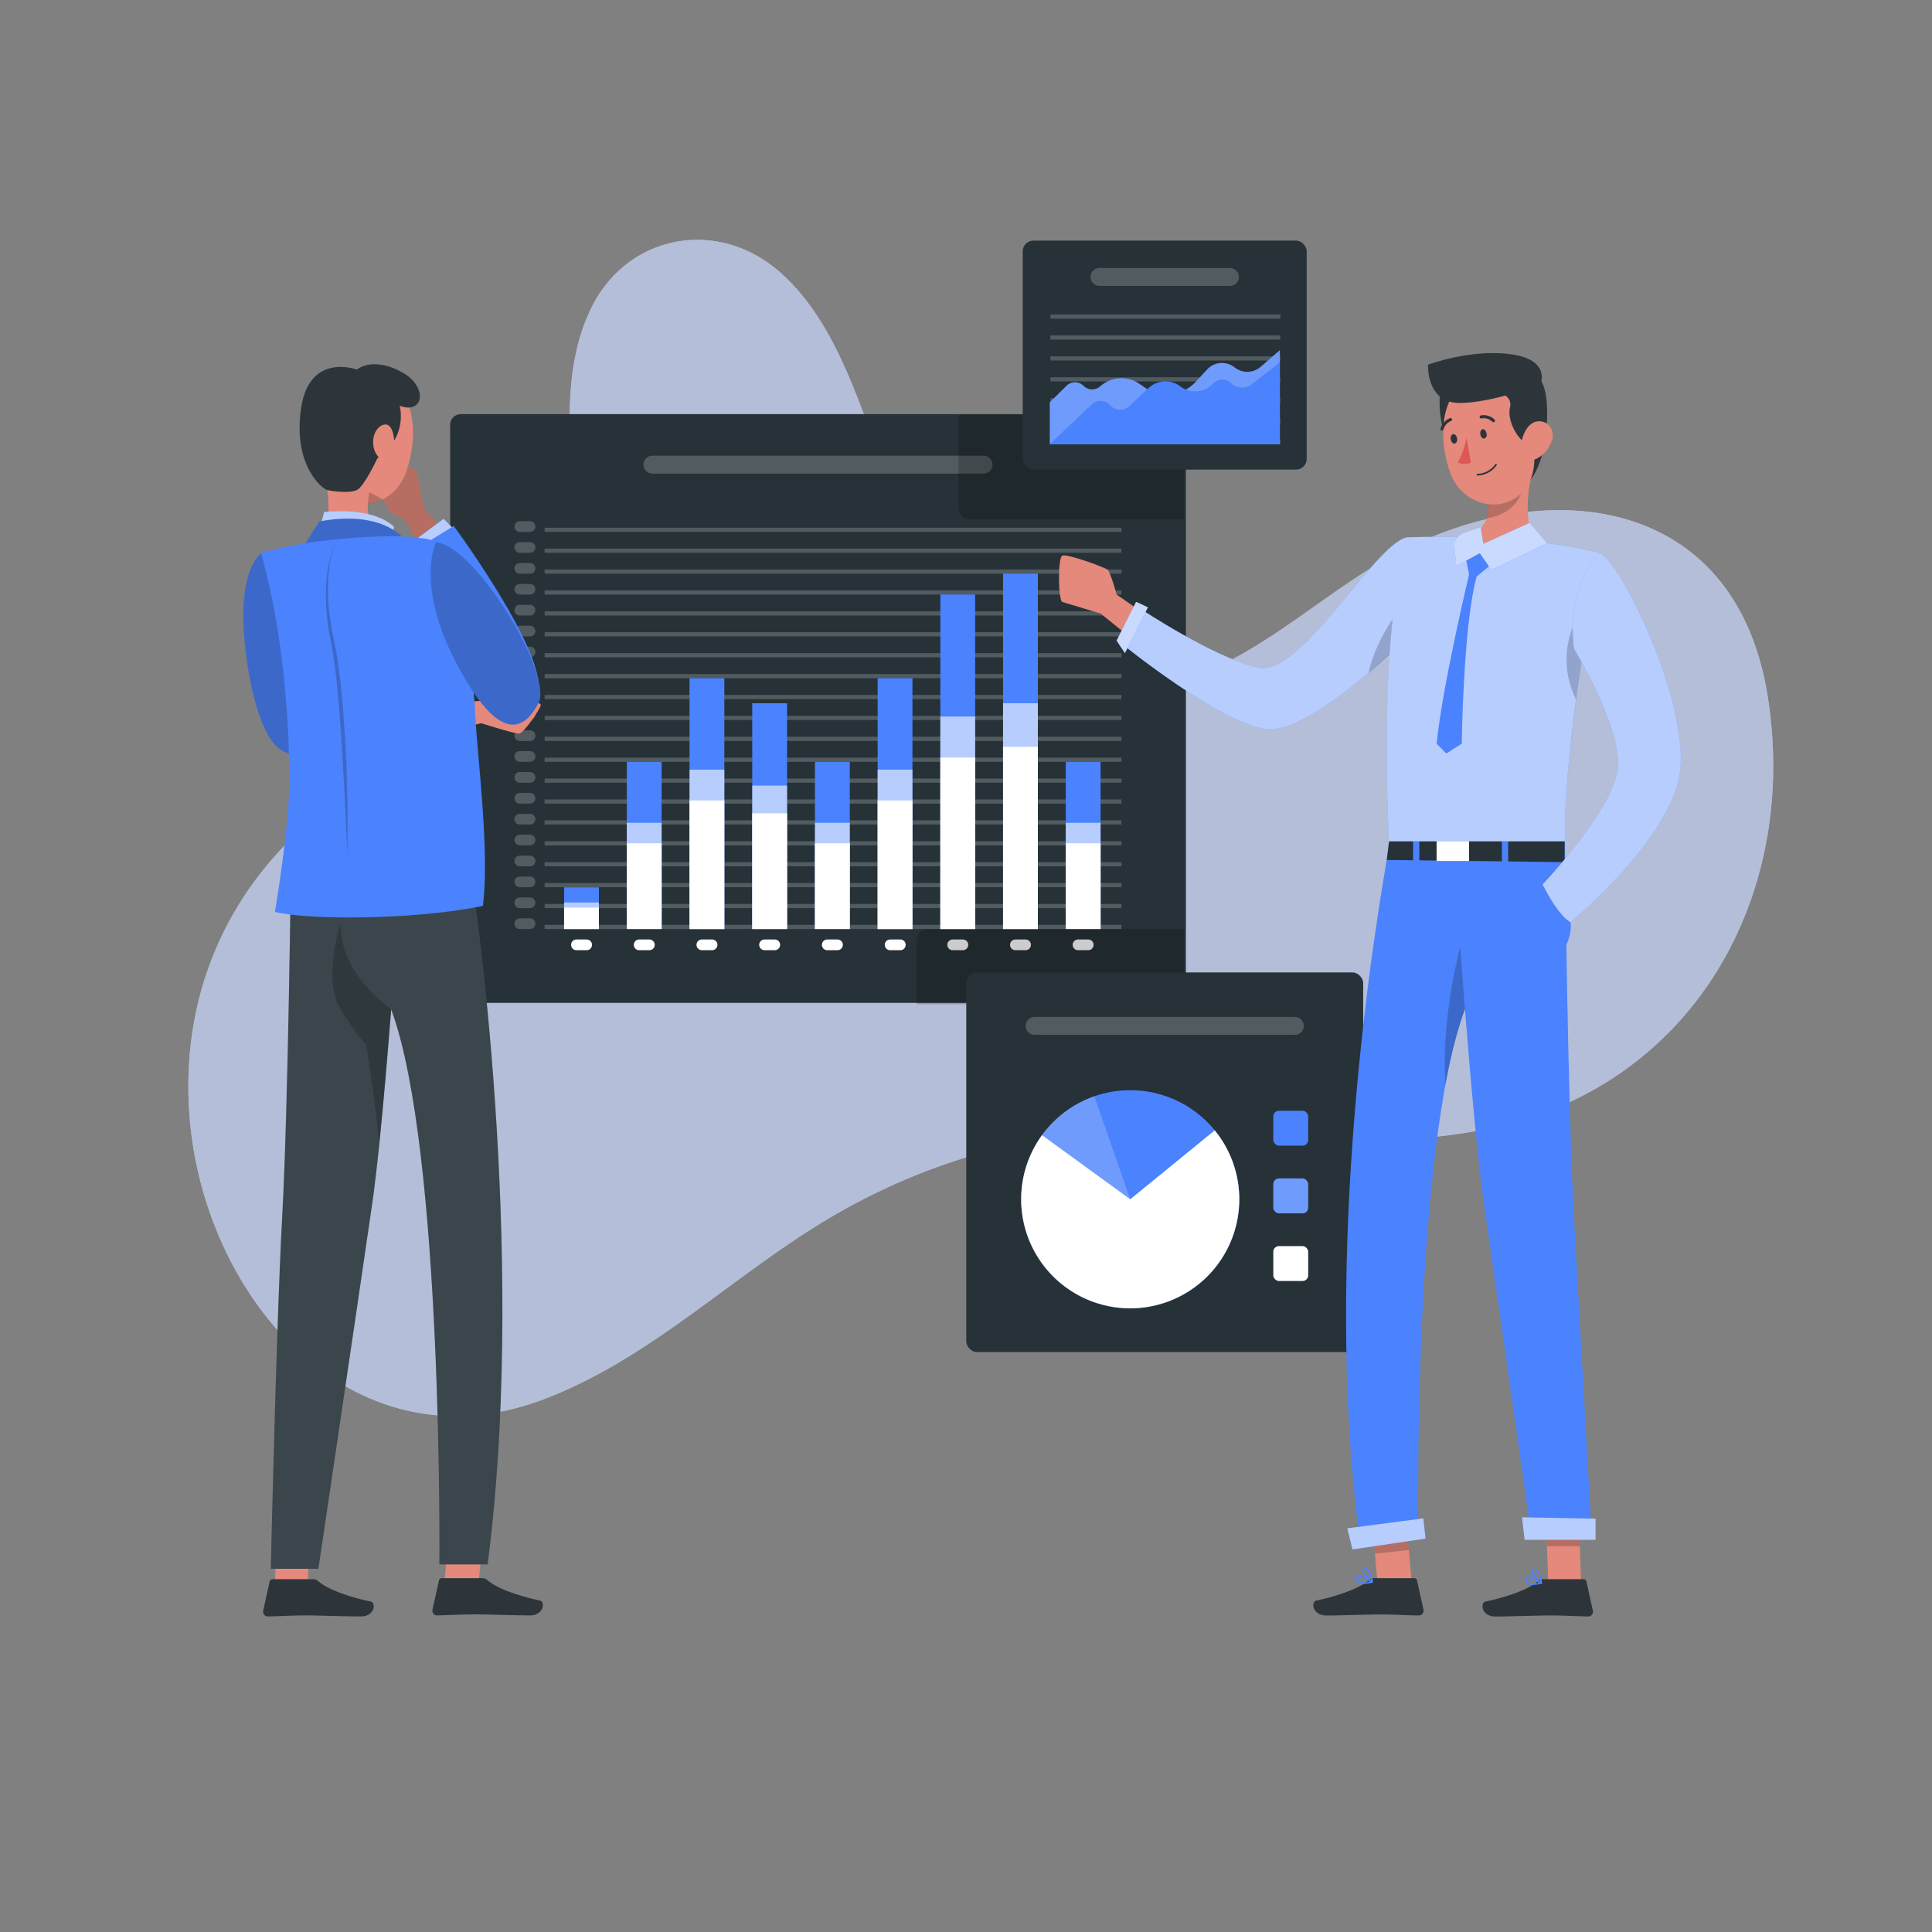 <svg id="Layer_1" data-name="Layer 1" xmlns="http://www.w3.org/2000/svg" viewBox="0 0 500 500"><rect x="0" y="0" width="500" height="500" fill="#808080" stroke="none"/><defs><style>.cls-1,.cls-12{opacity:0.7;}.cls-1,.cls-11,.cls-12,.cls-13,.cls-16,.cls-3,.cls-9{isolation:isolate;}.cls-2,.cls-3{fill:#cadafd;}.cls-3{opacity:0.9;}.cls-4{fill:#263238;}.cls-13,.cls-5,.cls-9{opacity:0.2;}.cls-11,.cls-12,.cls-16,.cls-6,.cls-9{fill:#fff;}.cls-7{fill:#4b82fd;}.cls-11,.cls-8{opacity:0.6;}.cls-10{fill:#e4897b;}.cls-14{fill:#2e353a;}.cls-15{fill:#de5753;}.cls-16{opacity:0.1;}</style></defs><g id="freepik--background-simple--inject-12" class="cls-1"><path class="cls-2" d="M161.63,68.76c11.37-9.21,28-9.19,40.38,1.82,15.45,13.76,20.84,36.51,28.56,54.92,8.66,20.49,19.83,44.28,42.65,51.71,12.77,4.15,26.93,1.89,39.25-3.45,19.19-8.3,34.09-23.67,53-32.57,39.8-18.71,84.21-10.2,92,39,8.35,52.47-20.07,101.44-72.71,112-28.79,5.8-58.74,1.51-87.63.65s-58.54,8-83.21,22.82c-24.34,14.6-45,35.27-71.68,45.88C91.75,381.84,52.33,336,49,288.16c-2.85-40.28,18.77-73.56,54.42-90.54,8.54-4.06,17.4-7.57,25.25-12.83,36.6-24.5,8.26-70.77,24-104.35A32.72,32.72,0,0,1,161.63,68.76Z"/><path class="cls-3" d="M161.63,68.76c11.37-9.21,28-9.19,40.38,1.82,15.45,13.76,20.84,36.51,28.56,54.92,8.66,20.49,19.83,44.28,42.65,51.71,12.77,4.15,26.93,1.89,39.25-3.45,19.19-8.3,34.09-23.67,53-32.57,39.8-18.71,84.21-10.2,92,39,8.35,52.47-20.07,101.44-72.71,112-28.79,5.8-58.74,1.51-87.63.65s-58.54,8-83.21,22.82c-24.34,14.6-45,35.27-71.68,45.88C91.75,381.84,52.33,336,49,288.16c-2.85-40.28,18.77-73.56,54.42-90.54,8.54-4.06,17.4-7.57,25.25-12.83,36.6-24.5,8.26-70.77,24-104.35A32.72,32.72,0,0,1,161.63,68.76Z"/></g><g id="freepik--Chart3--inject-12"><rect class="cls-4" x="116.5" y="107.18" width="190.41" height="152.37" rx="2.75"/><g class="cls-5"><rect class="cls-6" x="140.94" y="239.35" width="149.3" height="1.08"/><rect class="cls-6" x="140.94" y="233.94" width="149.3" height="1.08"/><rect class="cls-6" x="140.94" y="228.53" width="149.3" height="1.08"/><rect class="cls-6" x="140.94" y="223.12" width="149.3" height="1.08"/><rect class="cls-6" x="140.94" y="217.71" width="149.3" height="1.08"/><rect class="cls-6" x="140.94" y="212.3" width="149.3" height="1.08"/><rect class="cls-6" x="140.94" y="206.9" width="149.3" height="1.08"/><rect class="cls-6" x="140.94" y="201.49" width="149.3" height="1.08"/><rect class="cls-6" x="140.94" y="196.08" width="149.3" height="1.08"/><rect class="cls-6" x="140.94" y="190.67" width="149.3" height="1.08"/><rect class="cls-6" x="140.94" y="185.26" width="149.3" height="1.08"/><rect class="cls-6" x="140.94" y="179.85" width="149.3" height="1.08"/><rect class="cls-6" x="140.94" y="174.44" width="149.3" height="1.08"/><rect class="cls-6" x="140.94" y="169.03" width="149.3" height="1.08"/><rect class="cls-6" x="140.94" y="163.62" width="149.3" height="1.08"/><rect class="cls-6" x="140.94" y="158.21" width="149.3" height="1.08"/><rect class="cls-6" x="140.94" y="152.8" width="149.3" height="1.08"/><rect class="cls-6" x="140.94" y="147.39" width="149.3" height="1.08"/><rect class="cls-6" x="140.94" y="141.98" width="149.3" height="1.08"/><rect class="cls-6" x="140.94" y="136.58" width="149.3" height="1.08"/></g><rect class="cls-7" x="145.99" y="229.64" width="9.01" height="10.8"/><rect class="cls-7" x="162.22" y="197.16" width="9.01" height="43.27"/><rect class="cls-7" x="178.45" y="175.51" width="9.01" height="64.92"/><rect class="cls-7" x="194.68" y="182" width="9.01" height="58.43"/><rect class="cls-7" x="210.91" y="197.16" width="9.01" height="43.27"/><rect class="cls-7" x="227.13" y="175.51" width="9.01" height="64.92"/><rect class="cls-7" x="243.36" y="153.85" width="9.01" height="86.58"/><rect class="cls-7" x="259.59" y="148.44" width="9.01" height="91.99"/><rect class="cls-7" x="275.82" y="197.16" width="9.01" height="43.27"/><g class="cls-8"><rect class="cls-6" x="145.99" y="233.57" width="9.01" height="6.86"/><rect class="cls-6" x="162.22" y="212.94" width="9.01" height="27.49"/><rect class="cls-6" x="178.45" y="199.19" width="9.01" height="41.24"/><rect class="cls-6" x="194.68" y="203.31" width="9.01" height="37.12"/><rect class="cls-6" x="210.91" y="212.94" width="9.01" height="27.49"/><rect class="cls-6" x="227.13" y="199.19" width="9.01" height="41.24"/><rect class="cls-6" x="243.36" y="185.44" width="9.01" height="54.99"/><rect class="cls-6" x="259.59" y="182" width="9.01" height="58.43"/><rect class="cls-6" x="275.82" y="212.94" width="9.01" height="27.49"/></g><g class="cls-5"><path class="cls-6" d="M134.53,237.66h2.64a1.38,1.38,0,0,1,1.38,1.39h0a1.38,1.38,0,0,1-1.38,1.38h-2.64a1.38,1.38,0,0,1-1.39-1.38h0A1.39,1.39,0,0,1,134.53,237.66Z"/><path class="cls-6" d="M134.53,232.25h2.64a1.38,1.38,0,0,1,1.38,1.39h0a1.38,1.38,0,0,1-1.38,1.38h-2.64a1.38,1.38,0,0,1-1.39-1.38h0A1.39,1.39,0,0,1,134.53,232.25Z"/><path class="cls-6" d="M134.53,226.85h2.64a1.38,1.38,0,0,1,1.38,1.38h0a1.38,1.38,0,0,1-1.38,1.38h-2.64a1.38,1.38,0,0,1-1.39-1.38h0A1.38,1.38,0,0,1,134.53,226.85Z"/><path class="cls-6" d="M134.53,221.44h2.64a1.38,1.38,0,0,1,1.38,1.38h0a1.38,1.38,0,0,1-1.38,1.39h-2.64a1.39,1.39,0,0,1-1.39-1.39h0A1.38,1.38,0,0,1,134.53,221.44Z"/><path class="cls-6" d="M134.53,216h2.64a1.38,1.38,0,0,1,1.38,1.38h0a1.38,1.38,0,0,1-1.38,1.39h-2.64a1.39,1.39,0,0,1-1.39-1.39h0A1.38,1.38,0,0,1,134.53,216Z"/><path class="cls-6" d="M134.53,210.62h2.64a1.38,1.38,0,0,1,1.38,1.38h0a1.38,1.38,0,0,1-1.38,1.39h-2.64a1.39,1.39,0,0,1-1.39-1.39h0A1.38,1.38,0,0,1,134.53,210.62Z"/><path class="cls-6" d="M134.53,205.21h2.64a1.38,1.38,0,0,1,1.38,1.38h0a1.38,1.38,0,0,1-1.38,1.39h-2.64a1.39,1.39,0,0,1-1.39-1.39h0A1.38,1.38,0,0,1,134.53,205.21Z"/><path class="cls-6" d="M134.53,199.8h2.64a1.38,1.38,0,0,1,1.38,1.38h0a1.38,1.38,0,0,1-1.38,1.39h-2.64a1.39,1.39,0,0,1-1.39-1.39h0A1.38,1.38,0,0,1,134.53,199.8Z"/><path class="cls-6" d="M134.53,194.39h2.64a1.38,1.38,0,0,1,1.38,1.38h0a1.38,1.38,0,0,1-1.38,1.39h-2.64a1.39,1.39,0,0,1-1.39-1.39h0A1.38,1.38,0,0,1,134.53,194.39Z"/><path class="cls-6" d="M134.53,189h2.64a1.38,1.38,0,0,1,1.38,1.38h0a1.38,1.38,0,0,1-1.38,1.39h-2.64a1.39,1.39,0,0,1-1.39-1.39h0A1.38,1.38,0,0,1,134.53,189Z"/><path class="cls-6" d="M134.53,183.57h2.64a1.38,1.38,0,0,1,1.38,1.39h0a1.38,1.38,0,0,1-1.38,1.38h-2.64a1.38,1.38,0,0,1-1.39-1.38h0A1.39,1.39,0,0,1,134.53,183.57Z"/><path class="cls-6" d="M134.53,178.16h2.64a1.38,1.38,0,0,1,1.38,1.39h0a1.38,1.38,0,0,1-1.38,1.38h-2.64a1.38,1.38,0,0,1-1.39-1.38h0A1.39,1.39,0,0,1,134.53,178.16Z"/><path class="cls-6" d="M134.53,172.75h2.64a1.38,1.38,0,0,1,1.38,1.39h0a1.38,1.38,0,0,1-1.38,1.38h-2.64a1.38,1.38,0,0,1-1.39-1.38h0A1.39,1.39,0,0,1,134.53,172.75Z"/><path class="cls-6" d="M134.53,167.34h2.64a1.38,1.38,0,0,1,1.38,1.39h0a1.38,1.38,0,0,1-1.38,1.38h-2.64a1.38,1.38,0,0,1-1.39-1.38h0A1.39,1.39,0,0,1,134.53,167.34Z"/><path class="cls-6" d="M134.53,161.93h2.64a1.38,1.38,0,0,1,1.38,1.39h0a1.38,1.38,0,0,1-1.38,1.38h-2.64a1.38,1.38,0,0,1-1.39-1.38h0A1.39,1.39,0,0,1,134.53,161.93Z"/><path class="cls-6" d="M134.53,156.52h2.64a1.38,1.38,0,0,1,1.38,1.39h0a1.38,1.38,0,0,1-1.38,1.38h-2.64a1.38,1.38,0,0,1-1.39-1.38h0A1.39,1.39,0,0,1,134.53,156.52Z"/><path class="cls-6" d="M134.53,151.12h2.64a1.38,1.38,0,0,1,1.38,1.38h0a1.38,1.38,0,0,1-1.38,1.38h-2.64a1.38,1.38,0,0,1-1.39-1.38h0A1.38,1.38,0,0,1,134.53,151.12Z"/><path class="cls-6" d="M134.53,145.71h2.64a1.38,1.38,0,0,1,1.38,1.38h0a1.38,1.38,0,0,1-1.38,1.39h-2.64a1.39,1.39,0,0,1-1.39-1.39h0A1.38,1.38,0,0,1,134.53,145.71Z"/><path class="cls-6" d="M134.53,140.3h2.64a1.38,1.38,0,0,1,1.38,1.38h0a1.38,1.38,0,0,1-1.38,1.39h-2.64a1.39,1.39,0,0,1-1.39-1.39h0A1.38,1.38,0,0,1,134.53,140.3Z"/><path class="cls-6" d="M134.53,134.89h2.64a1.38,1.38,0,0,1,1.38,1.38h0a1.38,1.38,0,0,1-1.38,1.39h-2.64a1.39,1.39,0,0,1-1.39-1.39h0A1.38,1.38,0,0,1,134.53,134.89Z"/></g><path class="cls-6" d="M149.19,243.14h2.64a1.38,1.38,0,0,1,1.38,1.38h0a1.38,1.38,0,0,1-1.38,1.39h-2.64a1.39,1.39,0,0,1-1.39-1.39h0A1.38,1.38,0,0,1,149.19,243.14Z"/><path class="cls-6" d="M165.41,243.14h2.64a1.38,1.38,0,0,1,1.39,1.38h0a1.39,1.39,0,0,1-1.39,1.39h-2.64a1.38,1.38,0,0,1-1.38-1.39h0A1.38,1.38,0,0,1,165.41,243.14Z"/><path class="cls-6" d="M181.64,243.14h2.64a1.38,1.38,0,0,1,1.39,1.38h0a1.39,1.39,0,0,1-1.39,1.39h-2.64a1.38,1.38,0,0,1-1.38-1.39h0A1.38,1.38,0,0,1,181.64,243.14Z"/><path class="cls-6" d="M197.87,243.14h2.64a1.38,1.38,0,0,1,1.38,1.38h0a1.38,1.38,0,0,1-1.38,1.39h-2.64a1.39,1.39,0,0,1-1.39-1.39h0A1.38,1.38,0,0,1,197.87,243.14Z"/><path class="cls-6" d="M214.1,243.14h2.64a1.38,1.38,0,0,1,1.38,1.38h0a1.38,1.38,0,0,1-1.38,1.39H214.1a1.39,1.39,0,0,1-1.39-1.39h0A1.38,1.38,0,0,1,214.1,243.14Z"/><path class="cls-6" d="M230.32,243.14H233a1.38,1.38,0,0,1,1.39,1.38h0a1.39,1.39,0,0,1-1.39,1.39h-2.64a1.38,1.38,0,0,1-1.38-1.39h0A1.38,1.38,0,0,1,230.32,243.14Z"/><path class="cls-6" d="M246.55,243.14h2.64a1.38,1.38,0,0,1,1.39,1.38h0a1.39,1.39,0,0,1-1.39,1.39h-2.64a1.38,1.38,0,0,1-1.38-1.39h0A1.38,1.38,0,0,1,246.55,243.14Z"/><path class="cls-6" d="M262.78,243.14h2.64a1.38,1.38,0,0,1,1.38,1.38h0a1.38,1.38,0,0,1-1.38,1.39h-2.64a1.38,1.38,0,0,1-1.38-1.39h0A1.38,1.38,0,0,1,262.78,243.14Z"/><path class="cls-6" d="M279,243.14h2.64a1.38,1.38,0,0,1,1.38,1.38h0a1.38,1.38,0,0,1-1.38,1.39H279a1.39,1.39,0,0,1-1.39-1.39h0A1.38,1.38,0,0,1,279,243.14Z"/><path class="cls-9" d="M254.54,122.58h-85.7a2.31,2.31,0,0,1-2.31-2.32h0a2.31,2.31,0,0,1,2.31-2.32h85.7a2.32,2.32,0,0,1,2.32,2.31h0A2.33,2.33,0,0,1,254.54,122.58Z"/><g class="cls-5"><path d="M250.84,134.41h55.63V109.93a2.25,2.25,0,0,0-1.92-2.54,1.7,1.7,0,0,0-.39,0H248.05v23.8C248.05,132.7,249.32,134.41,250.84,134.41Z"/><path d="M306.47,256.79V240.43H240.36a3.18,3.18,0,0,0-3.13,2.83v16.65h66.93C305.68,259.91,306.47,258.32,306.47,256.79Z"/></g><rect class="cls-6" x="145.99" y="234.89" width="9.01" height="5.54"/><rect class="cls-6" x="162.22" y="218.24" width="9.01" height="22.18"/><rect class="cls-6" x="178.45" y="207.16" width="9.01" height="33.28"/><rect class="cls-6" x="194.68" y="210.48" width="9.01" height="29.95"/><rect class="cls-6" x="210.91" y="218.24" width="9.01" height="22.18"/><rect class="cls-6" x="227.13" y="207.16" width="9.01" height="33.28"/><rect class="cls-6" x="243.36" y="196.06" width="9.01" height="44.38"/><rect class="cls-6" x="259.59" y="193.28" width="9.01" height="47.16"/><rect class="cls-6" x="275.82" y="218.24" width="9.01" height="22.18"/></g><g id="freepik--Chart2--inject-12"><rect class="cls-4" x="250.07" y="251.67" width="102.72" height="98.24" rx="2.75"/><circle class="cls-7" cx="292.51" cy="310.37" r="28.23"/><path class="cls-9" d="M292.51,310.37l22.52-17a28.25,28.25,0,1,1-31.82-9.66Z"/><path class="cls-6" d="M292.51,310.37l21.86-17.83a28.21,28.21,0,1,1-44.69,1.24Z"/><rect class="cls-7" x="329.53" y="287.46" width="9.03" height="9.03" rx="1.46"/><rect class="cls-7" x="329.53" y="304.98" width="9.03" height="9.03" rx="1.46"/><rect class="cls-6" x="329.53" y="322.49" width="9.03" height="9.03" rx="1.46"/><rect class="cls-9" x="329.53" y="304.98" width="9.03" height="9.03" rx="1.46"/><path class="cls-9" d="M335.08,267.81H267.77a2.31,2.31,0,0,1-2.32-2.31h0a2.32,2.32,0,0,1,2.32-2.32h67.31a2.32,2.32,0,0,1,2.32,2.32h0a2.31,2.31,0,0,1-2.31,2.32Z"/></g><g id="freepik--Chart1--inject-12"><rect class="cls-4" x="264.68" y="62.27" width="73.49" height="59.26" rx="2.75"/><g class="cls-5"><rect class="cls-6" x="271.85" y="113.86" width="59.5" height="1.08"/><rect class="cls-6" x="271.85" y="108.45" width="59.5" height="1.08"/><rect class="cls-6" x="271.85" y="103.04" width="59.5" height="1.08"/><rect class="cls-6" x="271.85" y="97.63" width="59.5" height="1.08"/><rect class="cls-6" x="271.85" y="92.22" width="59.5" height="1.08"/><rect class="cls-6" x="271.85" y="86.81" width="59.5" height="1.08"/><rect class="cls-6" x="271.85" y="81.4" width="59.5" height="1.08"/></g><path class="cls-7" d="M271.69,114.94V104.12L276,99.86a3.13,3.13,0,0,1,4.43,0h0a3.15,3.15,0,0,0,4.33.11h0a8.19,8.19,0,0,1,10.13-.63l1.31.91a10.18,10.18,0,0,0,13.27-1.45l2.94-3.18a5.22,5.22,0,0,1,7.11-.53h0a5.27,5.27,0,0,0,6.71-.14l5-4.33v24.32Z"/><path class="cls-9" d="M271.69,114.94V104.12L276,99.86a3.13,3.13,0,0,1,4.43,0h0a3.15,3.15,0,0,0,4.33.11h0a8.19,8.19,0,0,1,10.13-.63l1.31.91a10.18,10.18,0,0,0,13.27-1.45l2.94-3.18a5.22,5.22,0,0,1,7.11-.53h0a5.27,5.27,0,0,0,6.71-.14l5-4.33v24.32Z"/><path class="cls-7" d="M271.69,114.94l10.82-10.25a3.35,3.35,0,0,1,4.73.08l.13.14h0a3.35,3.35,0,0,0,4.73.34l.1-.08,5.08-4.77a6.32,6.32,0,0,1,8.18-.41h0a6.35,6.35,0,0,0,8.3-.53l.25-.25a3.34,3.34,0,0,1,4.67,0h0a4,4,0,0,0,5.25.24l7.26-5.63v21.12Z"/><path class="cls-9" d="M318.3,74H284.55a2.32,2.32,0,0,1-2.32-2.33v0h0a2.32,2.32,0,0,1,2.32-2.31H318.3a2.31,2.31,0,0,1,2.33,2.3h0A2.33,2.33,0,0,1,318.34,74Z"/></g><g id="freepik--Character2--inject-12"><g id="freepik--group--inject-12"><path class="cls-10" d="M299.62,161.27,289,153.88s-1.62-5.83-2.34-6.43-10.46-4.2-11.72-3.66-1.08,11.67,0,12,9.92,3,9.92,3l11.36,9.2Z"/><path class="cls-7" d="M365.7,163.62s-.48.45-1.27,1.23c-1.86,1.82-6,5.49-10.36,9.42h0c-8.66,7.09-19.34,15-26,14.42-11.9-1.08-37.86-22.17-37.86-22.17l4.89-9S314,170.11,325.4,172.75s29.75-31.31,38.58-33.68Z"/><path class="cls-11" d="M365.7,163.62s-.48.45-1.27,1.23c-1.86,1.82-6,5.49-10.36,9.42h0c-8.66,7.09-19.34,15-26,14.42-11.9-1.08-37.86-22.17-37.86-22.17l4.89-9S314,170.11,325.4,172.75s29.75-31.31,38.58-33.68Z"/><polygon class="cls-7" points="297.08 157.17 291.13 169.03 288.97 165.78 294.02 155.76 297.08 157.17"/><polygon class="cls-12" points="297.08 157.17 291.13 169.03 288.97 165.78 294.02 155.76 297.08 157.17"/><path class="cls-13" d="M364.46,164.85c-1.86,1.82-5.7,5.49-10.33,9.42,2.1-9.59,8.78-17.5,8.78-17.5Z"/><polygon class="cls-10" points="365.4 410.32 356.63 411.24 354.99 392.31 363.76 391.38 365.4 410.32"/><polygon class="cls-10" points="409.2 409.68 400.69 409.68 399.99 389.98 408.5 389.98 409.2 409.68"/><path class="cls-14" d="M399.5,408.69h10.34a.74.74,0,0,1,.72.59l1.68,7.57a1.28,1.28,0,0,1-1,1.49,1.6,1.6,0,0,1-.23,0c-3.34-.06-5.77-.26-10-.26-2.59,0-10.39.27-14,.27s-4-3.53-2.57-3.86c6.55-1.42,11.49-3.4,13.59-5.29A2.06,2.06,0,0,1,399.5,408.69Z"/><path class="cls-7" d="M396.7,410.19a2.55,2.55,0,0,1-1.63-.44,1.17,1.17,0,0,1-.42-1.08.58.58,0,0,1,.34-.56c.94-.49,3.69,1.2,4,1.4a.16.16,0,0,1,.09.19.2.2,0,0,1-.15.17A10.52,10.52,0,0,1,396.7,410.19Zm-1.26-1.77a.4.4,0,0,0-.26.06c-.06,0-.12.07-.13.24a.79.79,0,0,0,.27.72,4.12,4.12,0,0,0,3,.15A8.36,8.36,0,0,0,395.44,408.42Z"/><path class="cls-7" d="M398.88,409.88h-.1c-.88-.47-2.58-2.34-2.4-3.24a.66.66,0,0,1,.65-.53,1.05,1.05,0,0,1,.85.26c1,.8,1.19,3.24,1.2,3.36a.22.22,0,0,1-.09.19A.15.15,0,0,1,398.88,409.88Zm-1.71-3.45h-.1c-.26,0-.28.15-.29.21-.11.55,1,2,1.85,2.63a4.77,4.77,0,0,0-1-2.66.63.63,0,0,0-.45-.18Z"/><path class="cls-14" d="M355.7,408.42H366a.76.76,0,0,1,.73.59l1.67,7.57a1.27,1.27,0,0,1-1,1.49.9.9,0,0,1-.23,0c-3.34,0-5.78-.25-10-.25-2.58,0-10.38.27-13.95.27s-4-3.53-2.58-3.86c6.56-1.42,11.49-3.4,13.59-5.29A2.09,2.09,0,0,1,355.7,408.42Z"/><path class="cls-7" d="M352.89,409.92a2.58,2.58,0,0,1-1.64-.44,1.22,1.22,0,0,1-.42-1.08.59.59,0,0,1,.35-.56c.94-.49,3.69,1.2,4,1.39a.19.19,0,0,1,.1.2.2.2,0,0,1-.15.17A10.52,10.52,0,0,1,352.89,409.92Zm-1.27-1.8a.47.47,0,0,0-.26.05c-.05,0-.12.08-.13.24a.88.88,0,0,0,.27.73,4.18,4.18,0,0,0,3,.15A8,8,0,0,0,351.62,408.12Z"/><path class="cls-7" d="M355.06,409.61H355c-.87-.47-2.57-2.34-2.4-3.24a.66.66,0,0,1,.65-.53,1.09,1.09,0,0,1,.86.26c1,.8,1.19,3.24,1.2,3.36a.24.24,0,0,1-.1.19A.15.15,0,0,1,355.06,409.61Zm-1.71-3.45h-.09c-.26,0-.29.15-.3.21-.1.55,1,2,1.85,2.63a4.68,4.68,0,0,0-1-2.66.67.67,0,0,0-.46-.18Z"/><polygon class="cls-13" points="363.76 391.38 354.99 392.31 355.84 402.07 364.62 401.15 363.76 391.38"/><polygon class="cls-13" points="408.5 389.99 399.99 389.99 400.36 400.15 408.87 400.15 408.5 389.99"/><path class="cls-7" d="M405,217.17H359.85c-4.32,23.44-17.72,106.37-8.08,180.27l15.28-1.89s-1.42-98.1,12.07-134.37c1.56,19.41,3.4,40,5,51,3.93,27,12.33,86.16,12.33,86.16H412s-3.18-56.58-4.65-83.16C405.75,286.37,405.05,223.12,405,217.17Z"/><path class="cls-13" d="M379.12,261.18a120.71,120.71,0,0,0-5,19.53c-1.26-17.31,3.79-35.59,3.79-35.59Z"/><polygon class="cls-7" points="350.02 401 368.93 398.19 368.36 392.95 348.68 395.53 350.02 401"/><polygon class="cls-11" points="350.02 401 368.93 398.19 368.36 392.95 348.68 395.53 350.02 401"/><polygon class="cls-7" points="394.58 398.51 412.93 398.51 412.93 393.03 393.89 392.67 394.58 398.51"/><polygon class="cls-11" points="394.58 398.51 412.93 398.51 412.93 393.03 393.89 392.67 394.58 398.51"/><polygon class="cls-4" points="359.48 217.71 404.91 217.71 404.91 223.12 358.89 222.56 359.48 217.71"/><rect class="cls-7" x="388.69" y="215.28" width="1.62" height="9.61"/><rect class="cls-7" x="365.7" y="215.28" width="1.62" height="9.61"/><rect class="cls-6" x="371.79" y="216.77" width="8.41" height="6.06"/><path class="cls-7" d="M364,139.07s28.71-1.35,50.1,4.05c0,0-9.45,47.55-9.09,74.59H359.48S356.52,167,364,139.07Z"/><path class="cls-11" d="M414.08,143.12s-1.89,9.48-3.94,22.37c-.76,4.8-1.55,10.06-2.27,15.5-1.68,12.67-3,26.24-2.88,36.72H359.48s-3-50.72,4.5-78.64C364,139.07,392.69,137.72,414.08,143.12Z"/><path class="cls-7" d="M379,142.72l1.2,5.94s-6.91,28.84-8.4,43.81L374.3,195l4-2.53s.35-30.47,3.85-43.27l6.27-5.14-4.93-1.6Z"/><path class="cls-14" d="M372.79,100.33s-1.77,11.72,4.45,16.23,6.22-17.31,6.22-17.31Z"/><path class="cls-10" d="M397.75,140.09c-4.14,3.77-14.29,2.37-14.29,2.37s-6.34-1.73-5-3.71c3.73-.62,5.54-2.36,6.29-4.59a11,11,0,0,0,.38-4.26,23.86,23.86,0,0,0-.32-2.38l12.54-9.34C395.71,124.36,393.69,135.64,397.75,140.09Z"/><path class="cls-13" d="M394.45,124.13c-.5,7.58-6.68,9.61-9.73,10a11,11,0,0,0,.37-4.26Z"/><path class="cls-10" d="M395.3,125.88A10.65,10.65,0,0,1,383.08,130a11.92,11.92,0,0,1-6.76-5.51,11,11,0,0,1-.56-1.08c-3.06-7.16-4-19.69,3.54-24.39a11.53,11.53,0,0,1,17.61,8.66C397.84,116,398.78,120.92,395.3,125.88Z"/><path class="cls-14" d="M384.7,112.15a1,1,0,0,1-.59,1.35c-.44.08-.9-.41-1-1.08s.17-1.28.6-1.35S384.57,111.45,384.7,112.15Z"/><path class="cls-14" d="M377.06,113.45a1.07,1.07,0,0,1-.6,1.36c-.44.07-.89-.42-1-1.08s.16-1.29.6-1.37S377,112.77,377.06,113.45Z"/><path class="cls-15" d="M379.54,113.37a24.24,24.24,0,0,1-2.24,6.33,4,4,0,0,0,3.36,0Z"/><path class="cls-14" d="M386.65,109.26a.41.41,0,0,1-.41-.09,3.27,3.27,0,0,0-2.77-.9.4.4,0,1,1-.19-.77h0a4,4,0,0,1,3.5,1.08.38.38,0,0,1,0,.55h0A.37.37,0,0,1,386.65,109.26Z"/><path class="cls-14" d="M382.35,123.06h0a6.16,6.16,0,0,0,5-2.72.21.21,0,0,0-.07-.29h0a.21.21,0,0,0-.28.07h0a5.88,5.88,0,0,1-4.66,2.51.21.21,0,0,0-.21.2h0a.21.21,0,0,0,.21.21h0Z"/><path class="cls-14" d="M373.32,111.37a.4.4,0,0,1-.22.06.4.4,0,0,1-.29-.49h0a4,4,0,0,1,2.47-2.72.38.38,0,0,1,.49.25v0h0a.41.41,0,0,1-.27.5h0a3.25,3.25,0,0,0-1.93,2.16A.4.4,0,0,1,373.32,111.37Z"/><path class="cls-14" d="M389,98.35v3.74a2.77,2.77,0,0,1,1.81,3.24c-.81,3.25,1.54,7.83,4.14,9.47,0,0-.08-1.35,1.08-1.18s1.73,7.21-.08,10.82c0,0,3-3.42,4-11,.91-7,.44-12.69-1.28-15.15Z"/><path class="cls-14" d="M398.68,99.44s2.8-6.32-7.65-7.76-21.46,2.7-21.46,2.7-.54,10,8.32,9.92C386.52,104.21,398.68,99.44,398.68,99.44Z"/><path class="cls-10" d="M401.67,113.86a8.1,8.1,0,0,1-3.85,4.77c-2.48,1.33-4.33-.75-4.16-3.4.18-2.37,1.64-6,4.38-6.19S402.4,111.35,401.67,113.86Z"/><path class="cls-7" d="M395.9,135.31l-12,5.41-.7-4.33-4.4,1.55a3.59,3.59,0,0,0-2.4,3.8l.48,4.76,6.09-3.34,3,4.33,14.41-6.93Z"/><path class="cls-12" d="M395.9,135.31l-12,5.41-.7-4.33-4.4,1.55a3.59,3.59,0,0,0-2.4,3.8l.48,4.76,6.09-3.34,3,4.33,14.41-6.93Z"/><path class="cls-13" d="M410.14,165.49c-.76,4.8-1.55,10.06-2.27,15.5a22.9,22.9,0,0,1-.89-18.6Z"/><path class="cls-7" d="M414.08,143.12c5.17,2.38,22,36.08,20.86,55.11-1.09,18.54-30,41.66-30,41.66s-6.26-5.08-7.14-9.45c0,0,20.4-21.13,20.94-32.21.53-10.88-11.36-30.29-11.36-30.29s-1.35-8.12,1.08-15.15S414.08,143.12,414.08,143.12Z"/><path class="cls-11" d="M414.08,143.12c5.17,2.38,22,36.08,20.86,55.11-1.09,18.54-30,41.66-30,41.66s-6.26-5.08-7.14-9.45c0,0,20.4-21.13,20.94-32.21.53-10.88-11.36-30.29-11.36-30.29s-1.35-8.12,1.08-15.15S414.08,143.12,414.08,143.12Z"/><path class="cls-7" d="M397.77,225.94s4.72,10.58,8.66,12.72c0,0,.85,3.58-2.58,8.45S387.2,235.24,397.77,225.94Z"/></g></g><g id="freepik--Character1--inject-12"><g id="freepik--group--inject-12-2" data-name="freepik--group--inject-12"><polygon class="cls-10" points="114.96 410.32 123.74 411.24 125.39 392.31 116.61 391.38 114.96 410.32"/><polygon class="cls-10" points="71.16 409.68 79.67 409.68 80.38 389.98 71.86 389.98 71.16 409.68"/><path class="cls-14" d="M80.84,408.69H70.51a.74.74,0,0,0-.72.59l-1.68,7.57a1.25,1.25,0,0,0,1,1.48h.27c3.34-.05,5.77-.26,10-.26,2.59,0,10.39.27,14,.27s4-3.52,2.57-3.85c-6.56-1.43-11.49-3.41-13.59-5.29A2,2,0,0,0,80.84,408.69Z"/><path class="cls-14" d="M124.71,408.42H114.33a.76.76,0,0,0-.73.59l-1.67,7.57a1.25,1.25,0,0,0,1,1.48h.27c3.34-.05,5.78-.26,10-.26,2.58,0,10.38.27,13.95.27s4-3.52,2.58-3.85c-6.56-1.43-11.49-3.41-13.59-5.29A2.1,2.1,0,0,0,124.71,408.42Z"/><path class="cls-4" d="M126.19,404.87H113.71s1-107.37-12.47-143.63c-.95,12-2,24.41-3.07,34.78-.66,6.41-1.31,11.9-1.93,16.13C92.31,339.2,82.4,406,82.4,406H70.08s1.46-64,2.92-90.55c1.61-28.86,2.31-92.29,2.37-97.7h45.14C124.8,240.43,135.81,331.31,126.19,404.87Z"/><path class="cls-16" d="M126.19,404.87H113.71s1-107.37-12.47-143.63c-.95,12-2,24.41-3.07,34.78-.66,6.41-1.31,11.9-1.93,16.13C92.31,339.2,82.4,406,82.4,406H70.08s1.46-64,2.92-90.55c1.61-28.86,2.31-92.29,2.37-97.7h45.14C124.8,240.43,135.81,331.31,126.19,404.87Z"/><path class="cls-10" d="M114.58,150.54,104.4,134a7.19,7.19,0,0,1-4.2-2.7c-1.57-2.16-2.55-10.81-1.81-11.18s8.66.54,9.19,1.6,2.16,9.84,2.16,9.84l11.73,13.75Z"/><path class="cls-13" d="M114.58,150.54,104.4,134a7.19,7.19,0,0,1-4.2-2.7c-1.57-2.16-2.55-10.81-1.81-11.18s8.66.54,9.19,1.6,2.16,9.84,2.16,9.84l11.73,13.75Z"/><polygon class="cls-7" points="117.42 136.91 114.8 134.28 106.06 140.77 106.89 144.15 117.42 136.91"/><polygon class="cls-11" points="117.42 136.91 114.8 134.28 106.06 140.77 106.89 144.15 117.42 136.91"/><path class="cls-7" d="M110.56,140.35l6.86-4.23s19.48,26.33,21.82,39.4-23.91-15.23-23.91-15.23Z"/><path class="cls-7" d="M67.69,143.16s-4.09,2.33-4.67,13.7c-.54,10.26,2.77,32.08,9.19,36.85,10.27,7.57,47.6-2.89,47.6-2.89l-1.44-11s-28.25,3.74-35,0-8.74-22.95-8.74-22.95S71.82,144.34,67.69,143.16Z"/><path class="cls-13" d="M67.69,143.16s-4.09,2.33-4.67,13.7c-.54,10.26,2.77,32.08,9.19,36.85,10.27,7.57,47.6-2.89,47.6-2.89l-1.44-11s-28.25,3.74-35,0-8.74-22.95-8.74-22.95S71.82,144.34,67.69,143.16Z"/><path class="cls-10" d="M104.61,123.37a11,11,0,0,1-.56,1.08,11.94,11.94,0,0,1-6.76,5.5,10.65,10.65,0,0,1-12.22-4.12c-3.48-5-2.54-9.83-1.61-18.21A11.54,11.54,0,0,1,101.08,99C108.65,103.68,107.67,116.2,104.61,123.37Z"/><path class="cls-13" d="M99,129.32a12.84,12.84,0,0,1-1.68.68,10.74,10.74,0,0,1-9.15-1.08,12.23,12.23,0,0,1,2-2.62A16.58,16.58,0,0,1,99,129.32Z"/><path class="cls-10" d="M82.62,140.09c4.14,3.77,14.29,2.37,14.29,2.37s6.33-1.73,5-3.71c-3.73-.62-5.55-2.36-6.3-4.59a10.75,10.75,0,0,1-.36-4.26,14.9,14.9,0,0,1,.3-2.38L83,118.18C84.69,124.36,86.68,135.64,82.62,140.09Z"/><path class="cls-14" d="M103.43,105s2.35,7.92-5.76,13.61c0,0-3.41,7.31-5.31,8.21s-6.2.36-7.66,0-8.94-6.58-6.78-21.18,14.44-10,14.44-10,4.18-3.63,12,.88C110.83,100.31,109.57,107.37,103.43,105Z"/><path class="cls-10" d="M96.59,114.85A5.41,5.41,0,0,0,98.75,119c1.57,1,3.07-1.19,3.25-3.73.14-2.25-.48-5.55-2.36-5.41S96.36,112.51,96.59,114.85Z"/><path class="cls-7" d="M82.62,137.39l1.25-4.87s12.41-1.66,18.11,3.84l-1.47,5.77Z"/><path class="cls-11" d="M82.62,137.39l1.25-4.87s12.41-1.66,18.11,3.84l-1.47,5.77Z"/><path class="cls-7" d="M79,140.66,82.62,135s15.51-3.82,22.86,5.41S79,140.66,79,140.66Z"/><path class="cls-13" d="M79,140.66,82.62,135s15.51-3.82,22.86,5.41S79,140.66,79,140.66Z"/><path class="cls-10" d="M105.48,182.71l19.4-1.36a7.16,7.16,0,0,1,4.32-2.46c2.7-.37,10.76,2.73,10.76,3.57s-4.48,7.41-5.67,7.41-9.74-2.7-9.74-2.7l-17.62,4Z"/><path class="cls-7" d="M67.56,143.07a190.14,190.14,0,0,1,5.41,28c.36,2.9.65,5.75.89,8.51.31,3.5.53,6.88.7,10.08.22,4.06.28,8.85.27,13.57C74.83,214,71.16,236,71.16,236c8.66,2.16,36.51,2.07,53.81-1.56,1.78-13.88-1.34-37.72-2-49.67a227.08,227.08,0,0,0-2.87-25.88A108.33,108.33,0,0,0,117,145.37a8.65,8.65,0,0,0-7.17-6c-1.66-.21-3.57-.41-5.58-.53-.78,0-1.56-.08-2.35-.09a168.37,168.37,0,0,0-19.31,1.34c-1.2.15-2.44.33-3.63.52A111.63,111.63,0,0,0,67.56,143.07Z"/><path class="cls-7" d="M112.81,140.35c10.24.82,30.36,34.28,26.57,41.55S129.25,192.56,118.3,172,112.81,140.35,112.81,140.35Z"/><path class="cls-13" d="M112.81,140.35c10.24.82,30.36,34.28,26.57,41.55S129.25,192.56,118.3,172,112.81,140.35,112.81,140.35Z"/><path class="cls-13" d="M101.24,261.18c-.95,12-2,24.45-3.07,34.82-1.54-15-3.42-25.63-3.42-25.63s-1.77-1.45-6.61-9.19,0-22.17,0-22.17C88,252.42,101.24,261.18,101.24,261.18Z"/><path class="cls-13" d="M86.85,140.35a18.76,18.76,0,0,0-1.08,3.33,31.42,31.42,0,0,0-.65,4,47.15,47.15,0,0,0-.25,5.18,54.55,54.55,0,0,0,.41,6.13c.11,1.08.34,2.16.5,3.32s.44,2.27.67,3.44.46,2.37.67,3.59.37,2.47.55,3.71.32,2.51.47,3.78.27,2.54.4,3.82c.44,5.09.74,10.19,1,15s.29,9.26.38,13.09,0,7,0,9.25v3.52s-.24-5.1-.58-12.75c-.18-3.83-.45-8.29-.72-13.06s-.64-9.85-1.08-14.93c-.12-1.26-.24-2.54-.35-3.79s-.29-2.52-.43-3.77l-.52-3.67c-.18-1.21-.42-2.41-.63-3.59s-.45-2.33-.62-3.47-.33-2.27-.4-3.38a53.73,53.73,0,0,1-.24-6.22,38,38,0,0,1,.45-5.22,31.38,31.38,0,0,1,.86-4A16.78,16.78,0,0,1,86.85,140.35Z"/></g></g></svg>